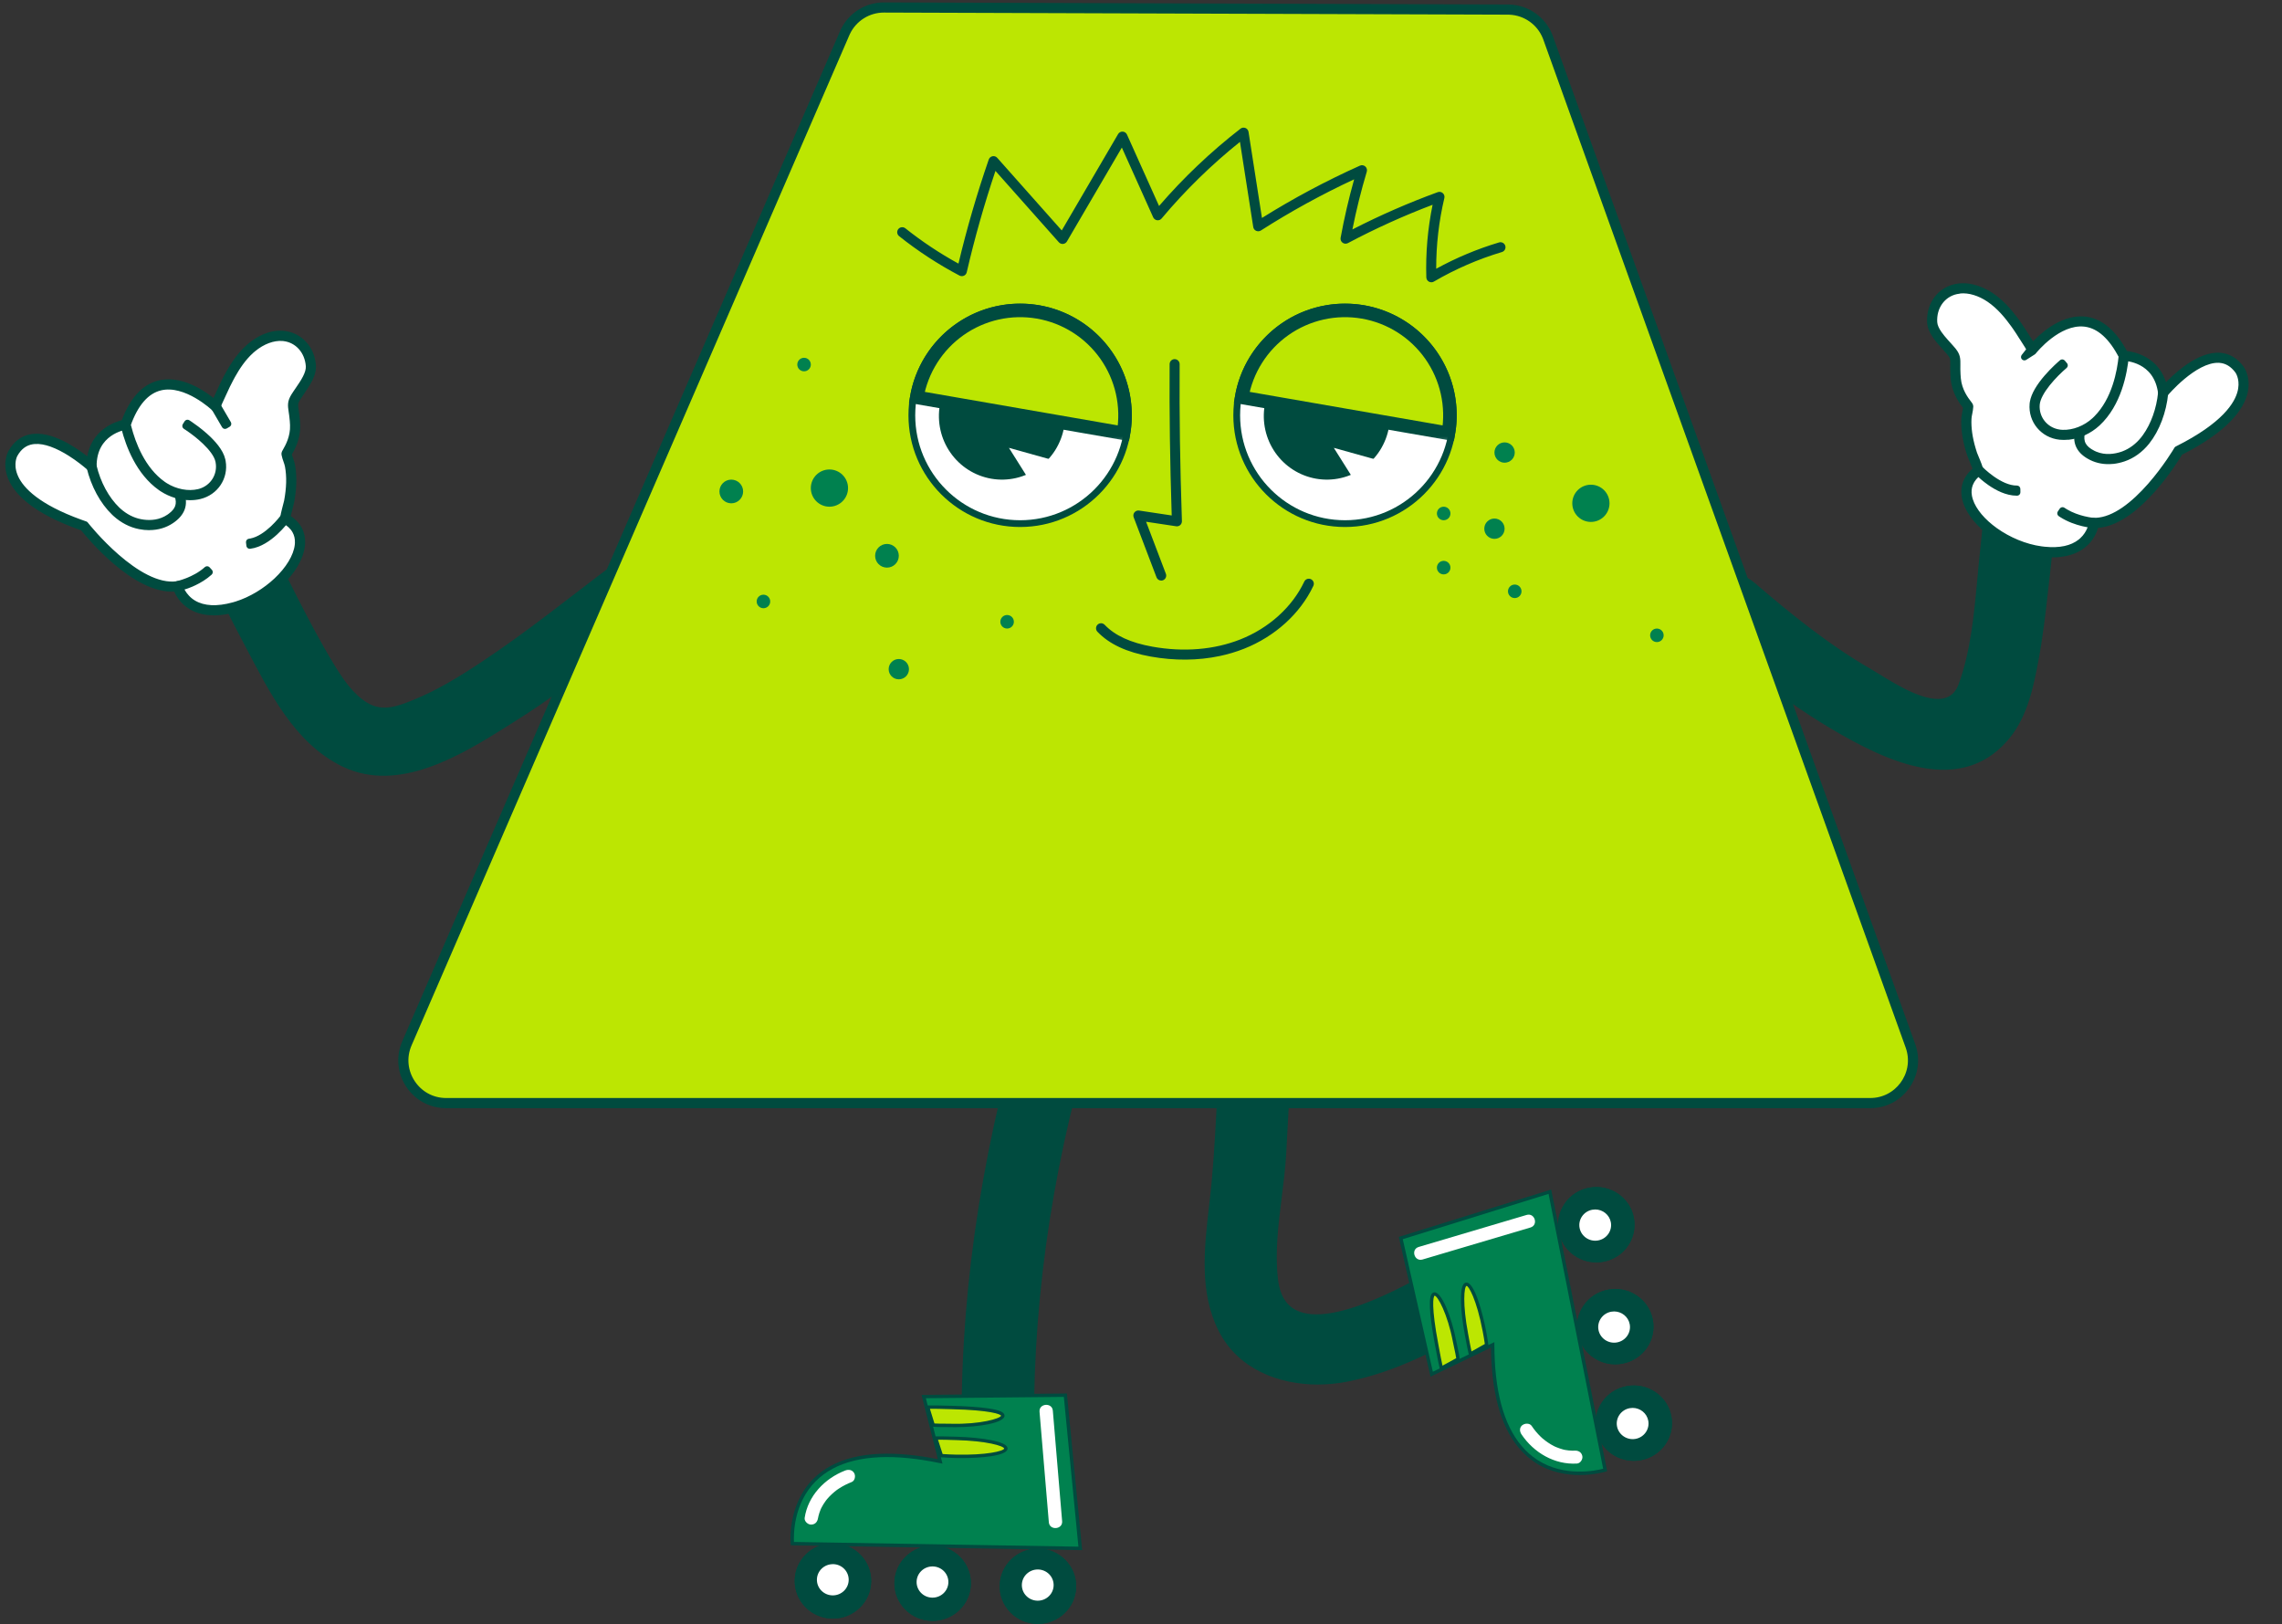<svg width="340" height="242" viewBox="0 0 340 242" fill="none" xmlns="http://www.w3.org/2000/svg">
<rect x="0" y="0" width="340" height="242" fill="#333333" stroke="none"/>
<path d="M150.267 159.488C151.876 153.17 161.713 156.15 160.105 162.468C155.042 182.33 152.834 203.104 154.205 223.576C154.387 226.309 151.502 228.563 148.911 228.487C145.91 228.401 144.105 226.016 143.919 223.278C142.482 201.914 144.988 180.207 150.267 159.488Z" fill="#004B3F"/>
<path d="M149.037 228.739C148.992 228.739 148.951 228.739 148.906 228.739C146.032 228.654 143.879 226.415 143.672 223.294C142.3 202.847 144.438 181.357 150.025 159.428C150.403 157.94 151.256 156.836 152.486 156.231C153.57 155.701 154.886 155.591 156.202 155.923C158.925 156.619 161.224 159.11 160.352 162.529C155.108 183.117 153.126 203.654 154.463 223.561C154.543 224.761 154.069 225.961 153.126 226.939C152.047 228.059 150.494 228.744 149.042 228.744L149.037 228.739ZM150.509 159.544C144.933 181.427 142.8 202.862 144.171 223.253C144.333 225.669 145.865 228.139 148.916 228.23C150.267 228.28 151.735 227.635 152.753 226.581C153.595 225.704 154.024 224.64 153.953 223.586C152.612 203.624 154.599 183.041 159.858 162.398C160.649 159.297 158.552 157.038 156.071 156.402C154.876 156.095 153.681 156.196 152.703 156.675C151.609 157.214 150.852 158.202 150.509 159.544Z" fill="#004B3F"/>
<path d="M124.102 241.138C124.057 241.138 124.006 241.138 123.961 241.138C122.443 241.103 121.026 240.483 119.977 239.399C118.929 238.315 118.369 236.893 118.409 235.39C118.485 232.345 121.026 229.919 124.102 229.919C124.147 229.919 124.198 229.919 124.243 229.919C125.761 229.954 127.178 230.575 128.227 231.659C129.275 232.743 129.835 234.165 129.795 235.667C129.719 238.713 127.178 241.138 124.102 241.138ZM124.102 230.423C121.299 230.423 118.984 232.632 118.913 235.405C118.878 236.767 119.387 238.063 120.34 239.051C121.299 240.039 122.584 240.604 123.971 240.634C126.815 240.705 129.215 238.471 129.286 235.657C129.321 234.296 128.812 233 127.859 232.012C126.901 231.023 125.615 230.459 124.228 230.428C124.183 230.428 124.142 230.428 124.097 230.428L124.102 230.423Z" fill="#004B3F"/>
<path d="M124.082 238.189C124.082 238.189 124.037 238.189 124.011 238.189C123.245 238.168 122.534 237.861 122.005 237.311C121.475 236.762 121.193 236.046 121.213 235.289C121.253 233.726 122.549 232.501 124.153 232.531C124.929 232.551 125.645 232.869 126.175 233.424C126.694 233.968 126.971 234.684 126.951 235.43C126.911 236.968 125.63 238.194 124.082 238.194V238.189ZM124.077 233.03C122.801 233.03 121.742 234.039 121.712 235.299C121.697 235.92 121.929 236.51 122.363 236.958C122.801 237.407 123.386 237.664 124.021 237.679C124.042 237.679 124.062 237.679 124.082 237.679C125.363 237.679 126.417 236.671 126.447 235.41C126.462 234.795 126.235 234.21 125.812 233.761C125.373 233.303 124.783 233.04 124.143 233.025C124.122 233.025 124.102 233.025 124.082 233.025L124.077 233.03Z" fill="#004B3F"/>
<path d="M144.399 236C144.323 238.96 141.827 241.295 138.827 241.224C135.822 241.153 133.447 238.693 133.522 235.738C133.598 232.778 136.094 230.444 139.094 230.514C142.099 230.585 144.474 233.045 144.399 236Z" fill="#004B3F"/>
<path d="M138.957 241.476C138.912 241.476 138.862 241.476 138.816 241.476C137.299 241.441 135.882 240.821 134.833 239.737C133.784 238.653 133.224 237.231 133.265 235.728C133.34 232.637 135.967 230.207 139.099 230.257C140.616 230.292 142.033 230.913 143.082 231.997C144.131 233.081 144.691 234.503 144.65 236.005C144.575 239.051 142.033 241.476 138.957 241.476ZM138.952 230.761C136.149 230.761 133.835 232.97 133.769 235.743C133.734 237.105 134.243 238.4 135.196 239.389C136.154 240.377 137.44 240.942 138.826 240.972C141.685 241.043 144.07 238.809 144.141 235.995C144.176 234.634 143.667 233.338 142.714 232.35C141.756 231.361 140.47 230.797 139.084 230.766C139.038 230.766 138.998 230.766 138.952 230.766V230.761Z" fill="#004B3F"/>
<path d="M138.932 238.526C138.932 238.526 138.886 238.526 138.861 238.526C138.095 238.506 137.384 238.194 136.854 237.649C136.325 237.099 136.042 236.383 136.063 235.627C136.103 234.089 137.384 232.864 138.932 232.864C138.957 232.864 138.977 232.864 139.002 232.864C139.769 232.884 140.48 233.197 141.009 233.741C141.538 234.291 141.821 235.007 141.801 235.763C141.76 237.301 140.48 238.526 138.932 238.526ZM138.932 233.368C137.651 233.368 136.597 234.377 136.567 235.637C136.552 236.257 136.784 236.847 137.217 237.296C137.656 237.745 138.241 238.002 138.876 238.017C138.896 238.017 138.916 238.017 138.937 238.017C140.217 238.017 141.271 237.009 141.301 235.748C141.317 235.128 141.085 234.538 140.651 234.089C140.212 233.64 139.627 233.383 138.992 233.368C138.972 233.368 138.952 233.368 138.932 233.368Z" fill="#004B3F"/>
<path d="M129.543 235.662C129.467 238.622 126.971 240.957 123.971 240.886C120.966 240.816 118.591 238.355 118.667 235.4C118.742 232.44 121.238 230.106 124.239 230.176C127.244 230.247 129.619 232.708 129.543 235.662Z" fill="#004B3F"/>
<path d="M124.102 241.138C124.057 241.138 124.006 241.138 123.961 241.138C122.443 241.103 121.026 240.483 119.977 239.399C118.929 238.315 118.369 236.893 118.409 235.39C118.485 232.345 121.026 229.919 124.102 229.919C124.147 229.919 124.198 229.919 124.243 229.919C125.761 229.954 127.178 230.575 128.227 231.659C129.275 232.743 129.835 234.165 129.795 235.667C129.719 238.713 127.178 241.138 124.102 241.138ZM124.102 230.423C121.299 230.423 118.984 232.632 118.913 235.405C118.878 236.767 119.387 238.063 120.34 239.051C121.299 240.039 122.584 240.604 123.971 240.634C126.815 240.705 129.215 238.471 129.286 235.657C129.321 234.296 128.812 233 127.859 232.012C126.901 231.023 125.615 230.459 124.228 230.428C124.183 230.428 124.142 230.428 124.097 230.428L124.102 230.423Z" fill="#004B3F"/>
<path d="M126.7 235.42C126.664 236.842 125.464 237.972 124.017 237.936C122.57 237.901 121.425 236.721 121.461 235.294C121.496 233.872 122.696 232.743 124.143 232.778C125.59 232.813 126.735 233.993 126.7 235.42Z" fill="white"/>
<path d="M124.083 238.189C124.083 238.189 124.038 238.189 124.012 238.189C123.246 238.168 122.535 237.861 122.006 237.311C121.476 236.762 121.194 236.046 121.214 235.289C121.254 233.726 122.55 232.501 124.154 232.531C124.93 232.551 125.646 232.869 126.176 233.424C126.695 233.968 126.972 234.684 126.952 235.43C126.912 236.968 125.631 238.194 124.083 238.194V238.189ZM124.078 233.03C122.802 233.03 121.743 234.039 121.713 235.299C121.698 235.919 121.93 236.509 122.364 236.958C122.802 237.407 123.387 237.664 124.022 237.679C124.043 237.679 124.063 237.679 124.083 237.679C125.364 237.679 126.418 236.671 126.448 235.41C126.463 234.795 126.236 234.21 125.812 233.761C125.374 233.303 124.784 233.04 124.143 233.025C124.123 233.025 124.103 233.025 124.083 233.025L124.078 233.03Z" fill="#004B3F"/>
<path d="M144.399 236C144.323 238.96 141.827 241.295 138.827 241.224C135.822 241.153 133.447 238.693 133.522 235.738C133.598 232.778 136.094 230.444 139.094 230.514C142.099 230.585 144.474 233.045 144.399 236Z" fill="#004B3F"/>
<path d="M138.957 241.476C138.912 241.476 138.862 241.476 138.816 241.476C137.299 241.441 135.882 240.821 134.833 239.737C133.784 238.653 133.224 237.231 133.265 235.728C133.34 232.637 135.967 230.207 139.099 230.257C140.616 230.292 142.033 230.913 143.082 231.997C144.131 233.081 144.691 234.503 144.65 236.005C144.575 239.051 142.033 241.476 138.957 241.476ZM138.952 230.761C136.149 230.761 133.835 232.97 133.769 235.743C133.734 237.105 134.243 238.4 135.196 239.389C136.154 240.377 137.44 240.942 138.826 240.972C141.685 241.043 144.07 238.809 144.141 235.995C144.176 234.634 143.667 233.338 142.714 232.35C141.756 231.361 140.47 230.797 139.084 230.766C139.038 230.766 138.998 230.766 138.952 230.766V230.761Z" fill="#004B3F"/>
<path d="M141.548 235.758C141.513 237.18 140.313 238.31 138.866 238.274C137.419 238.239 136.274 237.054 136.309 235.632C136.345 234.21 137.545 233.081 138.992 233.116C140.439 233.151 141.584 234.336 141.548 235.758Z" fill="white"/>
<path d="M138.932 238.526C138.932 238.526 138.886 238.526 138.861 238.526C138.095 238.506 137.384 238.194 136.854 237.649C136.325 237.099 136.042 236.383 136.063 235.627C136.103 234.089 137.384 232.864 138.932 232.864C138.957 232.864 138.977 232.864 139.002 232.864C139.769 232.884 140.48 233.197 141.009 233.741C141.538 234.291 141.821 235.007 141.801 235.763C141.76 237.301 140.48 238.526 138.932 238.526ZM138.932 233.368C137.651 233.368 136.597 234.377 136.567 235.637C136.552 236.257 136.784 236.847 137.217 237.296C137.656 237.745 138.241 238.002 138.876 238.017C138.896 238.017 138.916 238.017 138.937 238.017C140.217 238.017 141.271 237.009 141.301 235.748C141.317 235.128 141.085 234.538 140.651 234.089C140.212 233.64 139.627 233.383 138.992 233.368C138.972 233.368 138.952 233.368 138.932 233.368Z" fill="#004B3F"/>
<path d="M160.079 236.454C160.004 239.414 157.508 241.748 154.507 241.678C151.502 241.607 149.127 239.147 149.203 236.192C149.279 233.232 151.774 230.897 154.775 230.968C157.78 231.039 160.155 233.499 160.079 236.454Z" fill="#004B3F"/>
<path d="M154.643 241.93C154.598 241.93 154.547 241.93 154.502 241.93C152.984 241.895 151.567 241.274 150.518 240.19C149.47 239.106 148.91 237.684 148.95 236.182C149.026 233.136 151.567 230.711 154.643 230.711C154.688 230.711 154.739 230.711 154.784 230.711C156.302 230.746 157.719 231.366 158.768 232.45C159.816 233.535 160.376 234.956 160.336 236.459C160.26 239.505 157.719 241.93 154.643 241.93ZM154.638 231.215C151.834 231.215 149.52 233.424 149.449 236.197C149.414 237.558 149.923 238.854 150.876 239.842C151.834 240.831 153.12 241.395 154.507 241.426C157.366 241.496 159.751 239.263 159.821 236.449C159.857 235.088 159.348 233.792 158.395 232.803C157.436 231.815 156.151 231.25 154.764 231.22C154.719 231.22 154.678 231.22 154.633 231.22L154.638 231.215Z" fill="#004B3F"/>
<path d="M154.618 238.98C154.618 238.98 154.573 238.98 154.548 238.98C153.781 238.96 153.07 238.647 152.541 238.103C152.011 237.553 151.729 236.837 151.749 236.081C151.789 234.543 153.07 233.318 154.618 233.318C154.643 233.318 154.664 233.318 154.689 233.318C155.455 233.338 156.166 233.65 156.696 234.195C157.225 234.745 157.507 235.461 157.487 236.217C157.447 237.755 156.166 238.98 154.618 238.98ZM154.613 233.822C153.332 233.822 152.279 234.83 152.248 236.091C152.233 236.711 152.465 237.301 152.899 237.75C153.337 238.199 153.922 238.456 154.558 238.471C154.578 238.471 154.598 238.471 154.618 238.471C155.899 238.471 156.953 237.462 156.983 236.202C156.998 235.582 156.766 234.992 156.333 234.543C155.894 234.094 155.309 233.837 154.674 233.822C154.653 233.822 154.633 233.822 154.613 233.822Z" fill="#004B3F"/>
<path d="M160.079 236.454C160.004 239.414 157.508 241.748 154.507 241.678C151.502 241.607 149.127 239.147 149.203 236.192C149.279 233.232 151.774 230.897 154.775 230.968C157.78 231.039 160.155 233.499 160.079 236.454Z" fill="#004B3F"/>
<path d="M154.643 241.93C154.598 241.93 154.547 241.93 154.502 241.93C152.984 241.895 151.567 241.274 150.518 240.19C149.47 239.106 148.91 237.684 148.95 236.182C149.026 233.136 151.567 230.711 154.643 230.711C154.688 230.711 154.739 230.711 154.784 230.711C156.302 230.746 157.719 231.366 158.768 232.45C159.816 233.535 160.376 234.956 160.336 236.459C160.26 239.505 157.719 241.93 154.643 241.93ZM154.638 231.215C151.834 231.215 149.52 233.424 149.449 236.197C149.414 237.558 149.923 238.854 150.876 239.842C151.834 240.831 153.12 241.395 154.507 241.426C157.366 241.496 159.751 239.263 159.821 236.449C159.857 235.088 159.348 233.792 158.395 232.803C157.436 231.815 156.151 231.25 154.764 231.22C154.719 231.22 154.678 231.22 154.633 231.22L154.638 231.215Z" fill="#004B3F"/>
<path d="M157.235 236.212C157.2 237.634 156 238.763 154.552 238.728C153.105 238.693 151.961 237.508 151.996 236.086C152.031 234.664 153.231 233.535 154.678 233.57C156.126 233.605 157.27 234.79 157.235 236.212Z" fill="white"/>
<path d="M154.618 238.98C154.618 238.98 154.573 238.98 154.548 238.98C153.781 238.96 153.07 238.647 152.541 238.103C152.011 237.553 151.729 236.837 151.749 236.081C151.789 234.543 153.07 233.318 154.618 233.318C154.643 233.318 154.664 233.318 154.689 233.318C155.455 233.338 156.166 233.65 156.696 234.195C157.225 234.745 157.507 235.461 157.487 236.217C157.447 237.755 156.166 238.98 154.618 238.98ZM154.613 233.822C153.332 233.822 152.279 234.83 152.248 236.091C152.233 236.711 152.465 237.301 152.899 237.75C153.337 238.199 153.922 238.456 154.558 238.471C154.578 238.471 154.598 238.471 154.618 238.471C155.899 238.471 156.953 237.462 156.983 236.202C156.998 235.582 156.766 234.992 156.333 234.543C155.894 234.094 155.309 233.837 154.674 233.822C154.653 233.822 154.633 233.822 154.613 233.822Z" fill="#004B3F"/>
<path d="M160.957 230.681L118.062 229.97C118.062 229.97 116.489 215.049 135.458 217.001C136.875 217.142 138.418 217.384 140.082 217.727L137.626 208.061L158.733 207.859L160.957 230.681Z" fill="#00814F"/>
<path d="M161.235 230.938H160.952L117.835 230.217L117.81 229.995C117.805 229.939 117.256 224.252 121.174 220.324C124.204 217.283 129.019 216.083 135.484 216.744C136.795 216.875 138.222 217.092 139.739 217.394L137.304 207.809L158.961 207.602L158.981 207.834L161.23 230.938H161.235ZM118.294 229.718L160.675 230.423L158.502 208.111L137.949 208.308L140.425 218.055L140.032 217.974C138.388 217.636 136.84 217.389 135.433 217.248C129.125 216.603 124.451 217.752 121.532 220.677C118.214 224 118.239 228.654 118.294 229.718Z" fill="#004B3F"/>
<path d="M149.864 215.816C149.844 216.547 146.485 217.066 142.351 216.965C141.625 216.95 140.919 216.91 140.258 216.865L139.825 215.549L139.411 214.243C140.117 214.222 141.645 214.273 142.421 214.293C146.551 214.394 149.884 215.08 149.869 215.816H149.864Z" fill="#BCE602"/>
<path d="M143.248 217.223C142.926 217.223 142.623 217.223 142.346 217.213C141.685 217.197 141 217.162 140.238 217.112L140.072 217.102L139.068 214.001L139.401 213.991C139.966 213.975 141.06 214.006 141.857 214.026L142.421 214.041C144.428 214.091 146.319 214.278 147.746 214.57C149.884 215.009 150.121 215.493 150.116 215.821C150.086 216.94 146.017 217.223 143.248 217.223ZM140.445 216.623C141.131 216.668 141.756 216.698 142.361 216.708C146.965 216.819 149.526 216.184 149.617 215.806C149.546 215.423 147.02 214.656 142.416 214.545L141.847 214.53C141.196 214.51 140.364 214.475 139.754 214.49L140.445 216.623Z" fill="#004B3F"/>
<path d="M149.411 210.925C149.391 211.656 145.861 212.468 141.726 212.367C140.894 212.347 139.79 212.382 139.044 212.311L138.217 209.639C139.003 209.609 140.909 209.674 141.792 209.694C145.921 209.795 149.426 210.179 149.411 210.925Z" fill="#BCE602"/>
<path d="M142.402 212.624C142.175 212.624 141.948 212.624 141.726 212.614C141.433 212.609 141.111 212.604 140.778 212.604C140.158 212.604 139.517 212.604 139.028 212.559L138.862 212.543L137.889 209.392L138.216 209.382C138.857 209.357 140.208 209.397 141.196 209.422L141.807 209.437C144.01 209.493 145.876 209.619 147.202 209.816C148.946 210.068 149.683 210.4 149.668 210.925C149.642 211.964 145.946 212.619 142.402 212.619V212.624ZM139.235 212.069C139.684 212.1 140.238 212.1 140.773 212.1C141.111 212.1 141.438 212.1 141.731 212.11C146.077 212.221 149.047 211.323 149.153 210.915C149.067 210.688 147.595 210.083 141.781 209.942L141.166 209.926C140.334 209.901 139.245 209.871 138.549 209.881L139.225 212.069H139.235Z" fill="#004B3F"/>
<path d="M127.265 219.466C126.977 218.957 126.418 218.887 125.913 219.083C122.848 220.273 120.377 222.875 119.888 226.132C119.812 226.642 120.367 227.146 120.856 227.136C121.451 227.126 121.789 226.727 121.874 226.183C121.844 226.38 121.895 226.082 121.9 226.072C121.92 225.981 121.94 225.89 121.96 225.8C122.001 225.648 122.041 225.502 122.091 225.351C122.152 225.174 122.217 225.003 122.288 224.832C122.298 224.806 122.303 224.796 122.308 224.786C122.308 224.786 122.308 224.786 122.318 224.766C122.354 224.695 122.389 224.63 122.424 224.559C122.58 224.257 122.762 223.969 122.959 223.692C123.014 223.616 123.07 223.541 123.125 223.465C123.125 223.465 123.206 223.369 123.226 223.339C123.327 223.218 123.433 223.102 123.543 222.986C123.78 222.739 124.033 222.502 124.3 222.28C124.421 222.179 124.547 222.078 124.673 221.983C124.698 221.967 124.789 221.897 124.809 221.887C124.875 221.841 124.94 221.801 125.006 221.756C125.596 221.372 126.226 221.055 126.882 220.798C127.381 220.606 127.507 219.89 127.27 219.466H127.265Z" fill="white"/>
<path d="M154.881 210.32L156.268 226.788C156.374 228.043 158.355 227.882 158.249 226.627L156.863 210.158C156.757 208.903 154.775 209.064 154.881 210.32Z" fill="white"/>
<path d="M180.784 176.047C181.505 168.191 181.641 160.28 182.221 152.409C182.423 149.681 184.44 147.346 187.364 147.346C189.991 147.346 192.709 149.666 192.507 152.409C192.033 158.893 191.751 165.383 191.383 171.872C191.035 178.054 189.421 184.569 190.178 190.751C191.655 202.812 210.826 191.043 215.969 188.068C221.687 184.76 226.871 193.509 221.163 196.811C214.704 200.548 208.088 204.148 200.651 205.61C193.596 206.997 185.262 205.02 181.797 198.178C178.354 191.371 180.118 183.268 180.784 176.052V176.047Z" fill="#004B3F"/>
<path d="M196.374 206.271C190.52 206.271 184.454 203.972 181.575 198.284C178.666 192.536 179.417 185.991 180.143 179.657C180.289 178.397 180.425 177.212 180.531 176.022C180.94 171.549 181.167 166.986 181.383 162.574C181.55 159.236 181.716 155.782 181.968 152.389C182.195 149.318 184.464 147.089 187.364 147.089C188.841 147.089 190.369 147.78 191.443 148.935C192.381 149.948 192.85 151.184 192.759 152.424C192.431 156.912 192.189 161.48 191.957 165.897C191.851 167.894 191.745 169.891 191.634 171.882C191.513 174.015 191.236 176.229 190.969 178.367C190.46 182.456 189.93 186.686 190.424 190.71C190.697 192.934 191.614 194.447 193.147 195.208C198.588 197.906 210.583 190.907 215.101 188.27L215.838 187.841C217.547 186.853 219.377 186.813 220.981 187.735C222.72 188.739 223.885 190.74 223.89 192.722C223.89 194.522 222.967 196.045 221.283 197.018C214.688 200.835 208.153 204.38 200.695 205.847C199.304 206.12 197.842 206.266 196.369 206.266L196.374 206.271ZM187.364 147.593C184.384 147.593 182.649 150.024 182.473 152.424C182.226 155.807 182.054 159.256 181.888 162.594C181.671 167.016 181.444 171.585 181.036 176.067C180.925 177.262 180.783 178.508 180.642 179.718C179.926 185.976 179.185 192.45 182.024 198.062C185.503 204.945 193.863 206.684 200.6 205.363C207.987 203.911 214.481 200.386 221.036 196.59C222.554 195.712 223.391 194.341 223.391 192.727C223.391 190.917 222.322 189.092 220.734 188.174C219.292 187.342 217.648 187.382 216.095 188.275L215.359 188.703C210.346 191.628 198.608 198.475 192.925 195.657C191.226 194.815 190.218 193.171 189.925 190.771C189.426 186.686 189.955 182.426 190.47 178.301C190.737 176.168 191.009 173.965 191.13 171.847C191.241 169.85 191.347 167.858 191.453 165.862C191.685 161.445 191.927 156.871 192.255 152.379C192.335 151.284 191.917 150.18 191.07 149.273C190.092 148.219 188.7 147.588 187.359 147.588L187.364 147.593Z" fill="#004B3F"/>
<path d="M243.415 217.631C240.732 217.631 238.332 215.745 237.823 213.058C237.546 211.601 237.853 210.118 238.695 208.888C239.552 207.632 240.858 206.79 242.371 206.508C245.457 205.938 248.437 207.945 249.017 210.985C249.294 212.443 248.987 213.925 248.145 215.155C247.287 216.411 245.981 217.253 244.474 217.535C244.121 217.601 243.768 217.631 243.42 217.631H243.415ZM242.462 207.002C241.085 207.254 239.895 208.026 239.114 209.17C238.347 210.29 238.065 211.636 238.317 212.962C238.847 215.73 241.564 217.556 244.373 217.041C245.749 216.789 246.939 216.018 247.721 214.873C248.487 213.754 248.77 212.407 248.518 211.081C247.988 208.313 245.27 206.488 242.462 207.002Z" fill="#004B3F"/>
<path d="M243.248 214.908C241.897 214.908 240.687 213.96 240.425 212.599C240.283 211.863 240.44 211.116 240.868 210.491C241.302 209.861 241.957 209.432 242.719 209.291C244.272 209.004 245.78 210.017 246.072 211.55C246.213 212.286 246.057 213.033 245.633 213.653C245.2 214.288 244.544 214.712 243.783 214.853C243.606 214.888 243.43 214.903 243.253 214.903L243.248 214.908ZM243.253 209.75C243.107 209.75 242.961 209.765 242.815 209.79C242.184 209.906 241.645 210.259 241.287 210.779C240.939 211.288 240.808 211.903 240.924 212.503C241.166 213.764 242.406 214.596 243.687 214.364C244.317 214.248 244.857 213.895 245.215 213.375C245.563 212.866 245.694 212.251 245.578 211.651C245.366 210.532 244.368 209.75 243.253 209.75Z" fill="#004B3F"/>
<path d="M239.653 192.384C242.608 191.84 245.451 193.756 246.006 196.66C246.561 199.57 244.614 202.368 241.66 202.913C238.705 203.457 235.861 201.541 235.306 198.637C234.752 195.727 236.698 192.929 239.653 192.384Z" fill="#004B3F"/>
<path d="M240.656 203.256C237.974 203.256 235.573 201.37 235.064 198.682C234.787 197.225 235.094 195.742 235.936 194.512C236.794 193.257 238.1 192.41 239.612 192.132C242.693 191.557 245.678 193.569 246.258 196.61C246.535 198.067 246.228 199.549 245.386 200.78C244.529 202.035 243.223 202.882 241.71 203.16C241.357 203.225 241.004 203.256 240.661 203.256H240.656ZM239.698 192.631C238.321 192.883 237.131 193.655 236.35 194.8C235.584 195.919 235.301 197.265 235.553 198.591C236.083 201.36 238.8 203.185 241.609 202.671C242.986 202.418 244.176 201.647 244.957 200.502C245.724 199.383 246.006 198.037 245.754 196.711C245.224 193.942 242.507 192.112 239.698 192.631Z" fill="#004B3F"/>
<path d="M240.49 200.538C239.139 200.538 237.929 199.59 237.667 198.228C237.526 197.492 237.682 196.746 238.111 196.121C238.544 195.485 239.2 195.062 239.961 194.921C241.514 194.633 243.022 195.647 243.314 197.18C243.455 197.916 243.299 198.662 242.87 199.287C242.437 199.923 241.781 200.346 241.02 200.487C240.843 200.523 240.667 200.538 240.49 200.538ZM240.49 195.379C240.344 195.379 240.198 195.395 240.052 195.42C239.422 195.536 238.882 195.889 238.524 196.408C238.176 196.917 238.045 197.532 238.161 198.133C238.403 199.393 239.638 200.23 240.924 199.993C241.554 199.877 242.094 199.524 242.452 199.005C242.8 198.496 242.931 197.88 242.815 197.28C242.603 196.161 241.605 195.379 240.49 195.379Z" fill="#004B3F"/>
<path d="M242.416 206.755C245.371 206.21 248.215 208.126 248.77 211.031C249.324 213.94 247.378 216.739 244.423 217.283C241.468 217.828 238.625 215.912 238.07 213.007C237.515 210.098 239.462 207.299 242.416 206.755Z" fill="#004B3F"/>
<path d="M243.415 217.631C240.732 217.631 238.332 215.745 237.823 213.058C237.546 211.6 237.853 210.118 238.695 208.888C239.552 207.632 240.858 206.79 242.371 206.508C245.457 205.938 248.437 207.945 249.017 210.985C249.294 212.443 248.987 213.925 248.145 215.155C247.287 216.411 245.981 217.253 244.474 217.535C244.121 217.601 243.768 217.631 243.42 217.631H243.415ZM242.462 207.002C241.085 207.254 239.895 208.026 239.114 209.17C238.347 210.289 238.065 211.636 238.317 212.962C238.847 215.73 241.564 217.555 244.373 217.041C245.749 216.789 246.939 216.018 247.721 214.873C248.487 213.754 248.77 212.407 248.518 211.081C247.988 208.313 245.27 206.488 242.462 207.002Z" fill="#004B3F"/>
<path d="M242.768 209.543C244.19 209.281 245.556 210.204 245.824 211.601C246.091 213.002 245.153 214.349 243.731 214.611C242.309 214.873 240.943 213.95 240.675 212.554C240.408 211.152 241.346 209.806 242.768 209.543Z" fill="white"/>
<path d="M243.247 214.908C241.896 214.908 240.686 213.96 240.424 212.599C240.282 211.863 240.439 211.116 240.867 210.491C241.301 209.861 241.957 209.432 242.718 209.291C244.271 209.004 245.779 210.017 246.071 211.55C246.212 212.286 246.056 213.033 245.632 213.653C245.199 214.288 244.543 214.712 243.782 214.853C243.605 214.888 243.429 214.903 243.252 214.903L243.247 214.908ZM243.252 209.75C243.106 209.75 242.96 209.765 242.814 209.79C242.183 209.906 241.644 210.259 241.286 210.779C240.938 211.288 240.807 211.903 240.923 212.503C241.165 213.764 242.405 214.596 243.686 214.364C244.316 214.248 244.856 213.895 245.214 213.375C245.562 212.866 245.693 212.251 245.577 211.651C245.365 210.532 244.367 209.75 243.252 209.75Z" fill="#004B3F"/>
<path d="M239.653 192.384C242.608 191.84 245.451 193.756 246.006 196.66C246.561 199.57 244.614 202.368 241.66 202.913C238.705 203.457 235.861 201.541 235.306 198.637C234.752 195.727 236.698 192.929 239.653 192.384Z" fill="#004B3F"/>
<path d="M240.656 203.256C237.974 203.256 235.573 201.37 235.064 198.682C234.787 197.225 235.094 195.742 235.936 194.512C236.794 193.257 238.1 192.41 239.612 192.132C242.693 191.557 245.678 193.569 246.258 196.61C246.535 198.067 246.228 199.549 245.386 200.78C244.529 202.035 243.223 202.882 241.71 203.16C241.357 203.225 241.004 203.256 240.661 203.256H240.656ZM239.698 192.631C238.321 192.883 237.131 193.655 236.35 194.8C235.584 195.919 235.301 197.265 235.553 198.591C236.083 201.36 238.8 203.185 241.609 202.671C242.986 202.418 244.176 201.647 244.957 200.502C245.724 199.383 246.006 198.037 245.754 196.711C245.224 193.942 242.507 192.112 239.698 192.631Z" fill="#004B3F"/>
<path d="M240.011 195.173C241.433 194.911 242.799 195.833 243.067 197.23C243.334 198.632 242.396 199.978 240.974 200.24C239.552 200.502 238.186 199.58 237.919 198.183C237.651 196.781 238.589 195.435 240.011 195.173Z" fill="white"/>
<path d="M240.49 200.538C239.139 200.538 237.929 199.59 237.667 198.228C237.526 197.492 237.682 196.746 238.111 196.121C238.544 195.485 239.2 195.062 239.961 194.921C241.514 194.633 243.022 195.647 243.314 197.18C243.455 197.916 243.299 198.662 242.87 199.287C242.437 199.923 241.781 200.346 241.02 200.487C240.843 200.523 240.667 200.538 240.49 200.538ZM240.49 195.379C240.344 195.379 240.198 195.395 240.052 195.42C239.422 195.536 238.882 195.889 238.524 196.408C238.176 196.917 238.045 197.533 238.161 198.133C238.403 199.393 239.638 200.23 240.924 199.993C241.554 199.877 242.094 199.524 242.452 199.005C242.8 198.496 242.931 197.88 242.815 197.28C242.603 196.161 241.605 195.379 240.49 195.379Z" fill="#004B3F"/>
<path d="M236.834 177.187C239.789 176.642 242.633 178.558 243.188 181.463C243.742 184.372 241.796 187.171 238.841 187.715C235.886 188.26 233.043 186.344 232.488 183.439C231.933 180.53 233.88 177.731 236.834 177.187Z" fill="#004B3F"/>
<path d="M237.833 188.063C235.151 188.063 232.75 186.177 232.241 183.49C231.964 182.032 232.276 180.55 233.119 179.32C233.976 178.064 235.282 177.222 236.789 176.945C239.875 176.37 242.855 178.382 243.435 181.422C243.712 182.88 243.4 184.362 242.563 185.592C241.706 186.848 240.4 187.69 238.892 187.972C238.539 188.038 238.186 188.068 237.843 188.068L237.833 188.063ZM237.843 177.348C237.525 177.348 237.208 177.378 236.885 177.434C235.509 177.686 234.319 178.457 233.537 179.602C232.771 180.721 232.488 182.068 232.74 183.394C233.27 186.162 235.988 187.987 238.796 187.473C240.173 187.221 241.363 186.45 242.144 185.305C242.911 184.186 243.193 182.839 242.941 181.513C242.472 179.063 240.289 177.348 237.843 177.348Z" fill="#004B3F"/>
<path d="M237.671 185.345C236.32 185.345 235.11 184.397 234.847 183.036C234.706 182.3 234.863 181.553 235.291 180.933C235.725 180.298 236.38 179.874 237.142 179.733C238.695 179.451 240.202 180.459 240.495 181.992C240.636 182.728 240.48 183.475 240.051 184.095C239.617 184.73 238.962 185.154 238.201 185.295C238.024 185.33 237.848 185.345 237.671 185.345ZM237.676 180.187C237.53 180.187 237.384 180.202 237.238 180.227C236.607 180.343 236.068 180.696 235.71 181.216C235.362 181.725 235.231 182.34 235.347 182.94C235.589 184.201 236.824 185.038 238.11 184.801C238.74 184.685 239.28 184.332 239.638 183.812C239.986 183.303 240.117 182.688 240.001 182.088C239.789 180.969 238.791 180.187 237.676 180.187Z" fill="#004B3F"/>
<path d="M236.834 177.187C239.789 176.642 242.633 178.558 243.188 181.463C243.742 184.372 241.796 187.171 238.841 187.715C235.886 188.26 233.043 186.344 232.488 183.439C231.933 180.53 233.88 177.731 236.834 177.187Z" fill="#004B3F"/>
<path d="M237.833 188.063C235.151 188.063 232.75 186.177 232.241 183.49C231.964 182.032 232.276 180.55 233.119 179.32C233.976 178.064 235.282 177.222 236.789 176.945C239.875 176.37 242.855 178.382 243.435 181.422C243.712 182.88 243.4 184.362 242.563 185.592C241.706 186.848 240.4 187.69 238.892 187.972C238.539 188.038 238.186 188.068 237.843 188.068L237.833 188.063ZM237.843 177.348C237.525 177.348 237.208 177.378 236.885 177.434C235.509 177.686 234.319 178.457 233.537 179.602C232.771 180.721 232.488 182.068 232.74 183.394C233.27 186.162 235.988 187.987 238.796 187.473C240.173 187.221 241.363 186.45 242.144 185.305C242.911 184.186 243.193 182.839 242.941 181.513C242.472 179.063 240.289 177.348 237.843 177.348Z" fill="#004B3F"/>
<path d="M237.187 179.975C238.609 179.713 239.975 180.636 240.243 182.032C240.51 183.434 239.572 184.781 238.15 185.043C236.728 185.305 235.362 184.382 235.094 182.985C234.827 181.584 235.765 180.237 237.187 179.975Z" fill="white"/>
<path d="M237.671 185.345C236.32 185.345 235.11 184.397 234.847 183.036C234.706 182.3 234.863 181.553 235.291 180.933C235.725 180.298 236.38 179.874 237.142 179.733C238.695 179.451 240.202 180.459 240.495 181.992C240.636 182.728 240.48 183.475 240.051 184.095C239.617 184.73 238.962 185.154 238.201 185.295C238.024 185.33 237.848 185.345 237.671 185.345ZM237.676 180.187C237.53 180.187 237.384 180.202 237.238 180.227C236.607 180.343 236.068 180.696 235.71 181.216C235.362 181.725 235.231 182.34 235.347 182.94C235.589 184.201 236.824 185.038 238.11 184.801C238.74 184.685 239.28 184.332 239.638 183.812C239.986 183.303 240.117 182.688 240.001 182.088C239.789 180.969 238.791 180.187 237.676 180.187Z" fill="#004B3F"/>
<path d="M230.915 177.55L239.149 218.998C239.149 218.998 224.657 223.621 222.635 204.95C222.479 203.553 222.398 202.02 222.393 200.346L213.302 204.723L208.698 184.443L230.91 177.545L230.915 177.55Z" fill="#00814F"/>
<path d="M235.362 219.749C233.411 219.749 230.991 219.361 228.767 217.914C225.212 215.599 223.069 211.248 222.388 204.98C222.247 203.694 222.167 202.272 222.151 200.75L213.136 205.091L208.411 184.276L208.633 184.206L231.112 177.222L239.447 219.169L239.235 219.24C239.205 219.25 237.591 219.749 235.367 219.749H235.362ZM222.651 199.948V200.346C222.656 202 222.736 203.538 222.888 204.919C223.548 211.031 225.621 215.261 229.039 217.485C233.078 220.112 237.803 219.088 238.857 218.811L230.723 177.868L209.001 184.614L213.484 204.36L222.651 199.948Z" fill="#004B3F"/>
<path d="M218.46 191.33C219.192 191.194 220.407 194.326 221.168 198.324C221.299 199.025 221.41 199.711 221.506 200.361L220.291 201.052L219.081 201.723C218.909 201.047 218.647 199.565 218.506 198.813C217.744 194.815 217.734 191.462 218.465 191.33H218.46Z" fill="#BCE602"/>
<path d="M218.914 202.101L218.833 201.783C218.697 201.239 218.5 200.18 218.354 199.408L218.253 198.864C217.568 195.253 217.477 192.168 218.032 191.351C218.137 191.199 218.263 191.109 218.415 191.083C219.66 190.877 220.921 195.687 221.415 198.279C221.536 198.919 221.647 199.59 221.753 200.326L221.778 200.497L218.914 202.106V202.101ZM218.46 191.33L218.505 191.578C218.137 191.658 217.89 194.265 218.748 198.768L218.848 199.318C218.964 199.948 219.121 200.775 219.247 201.339L221.228 200.225C221.133 199.56 221.027 198.954 220.916 198.37C219.993 193.524 218.788 191.522 218.5 191.578L218.455 191.33H218.46Z" fill="#004B3F"/>
<path d="M213.696 192.783C214.427 192.647 215.965 195.884 216.731 199.882C216.882 200.689 217.149 201.748 217.235 202.474L214.749 203.825C214.558 203.074 214.225 201.229 214.064 200.371C213.302 196.373 212.954 192.919 213.696 192.783Z" fill="#BCE602"/>
<path d="M214.587 204.203L214.507 203.891C214.351 203.281 214.108 201.985 213.932 201.037L213.816 200.422C213.246 197.427 212.692 193.665 213.297 192.783C213.413 192.611 213.554 192.556 213.65 192.541C214.759 192.329 216.287 196.222 216.978 199.837C217.033 200.119 217.099 200.432 217.169 200.749C217.295 201.344 217.431 201.965 217.487 202.449L217.507 202.62L214.587 204.209V204.203ZM213.74 193.035C213.534 193.141 213.226 194.653 214.31 200.331L214.426 200.951C214.572 201.748 214.769 202.797 214.92 203.457L216.962 202.343C216.897 201.909 216.786 201.375 216.67 200.855C216.599 200.533 216.534 200.22 216.478 199.933C215.667 195.677 214.174 193.035 213.745 193.035C213.745 193.035 213.745 193.035 213.74 193.035Z" fill="#004B3F"/>
<path d="M226.8 212.327C226.352 212.71 226.402 213.264 226.699 213.708C228.52 216.411 231.616 218.246 234.959 218.04C235.478 218.009 235.866 217.369 235.75 216.9C235.614 216.33 235.15 216.083 234.591 216.118C234.792 216.108 234.49 216.118 234.475 216.118C234.379 216.118 234.283 216.118 234.187 216.118C234.031 216.118 233.875 216.103 233.718 216.088C233.532 216.068 233.345 216.038 233.159 216.007C233.128 216.002 233.123 216.002 233.113 215.997C233.113 215.997 233.113 215.997 233.093 215.992C233.017 215.972 232.942 215.957 232.866 215.937C232.533 215.846 232.211 215.735 231.893 215.604C231.807 215.569 231.722 215.528 231.636 215.493C231.636 215.493 231.52 215.438 231.49 215.423C231.348 215.347 231.212 215.271 231.076 215.191C230.779 215.014 230.491 214.818 230.219 214.611C230.093 214.515 229.967 214.414 229.846 214.313C229.826 214.293 229.735 214.217 229.72 214.202C229.664 214.147 229.604 214.096 229.548 214.041C229.044 213.552 228.595 213.012 228.207 212.432C227.91 211.994 227.173 212.019 226.805 212.337L226.8 212.327Z" fill="white"/>
<path d="M211.955 187.639L228.025 182.874C229.251 182.511 228.676 180.636 227.45 181.004L211.381 185.769C210.155 186.132 210.73 188.008 211.955 187.639Z" fill="white"/>
<path d="M261.252 87.02C266.715 91.712 272.369 96.294 278.637 99.913C281.712 101.687 289.993 107.687 292.07 101.985C294.356 95.709 294.556 88.398 295.295 81.826C296.124 74.465 296.268 67.089 296.673 59.7C296.82 56.973 298.489 54.512 301.49 54.316C304.018 54.154 307.091 56.297 306.942 59.045C306.46 67.937 306.197 76.791 305.169 85.648C304.672 89.923 304.263 94.219 303.458 98.45C302.704 102.402 301.857 106.581 299.237 109.795C292.885 117.58 283.478 114.1 276.13 110.147C268.3 105.94 261.247 100.48 254.542 94.721C249.552 90.435 256.274 82.743 261.257 87.024L261.252 87.02Z" fill="#004B3F"/>
<path d="M291.06 114.607C285.894 115.146 280.352 112.703 276.007 110.368C267.387 105.736 259.916 99.676 254.374 94.911C251.696 92.61 252.265 89.468 253.934 87.53C255.683 85.492 258.814 84.597 261.42 86.83C266.677 91.346 272.412 96.031 278.766 99.692C279.122 99.898 279.545 100.158 280.016 100.449C282.714 102.109 287.227 104.888 289.942 103.941C290.828 103.636 291.447 102.963 291.837 101.893C293.615 97.013 294.125 91.505 294.614 86.176C294.746 84.723 294.883 83.223 295.048 81.791C295.651 76.441 295.894 70.986 296.134 65.709C296.224 63.702 296.313 61.69 296.423 59.681C296.564 57.101 298.108 54.405 301.238 54.079C301.318 54.07 301.393 54.062 301.473 54.054C302.959 53.96 304.667 54.633 305.815 55.771C306.764 56.711 307.256 57.877 307.19 59.045C307.083 61.028 306.986 63.015 306.889 64.997C306.556 71.775 306.212 78.781 305.415 85.668C305.326 86.422 305.243 87.181 305.155 87.941C304.767 91.414 304.36 95 303.695 98.491C303.008 102.107 302.148 106.602 299.42 109.948C296.975 112.946 294.078 114.288 291.049 114.603L291.06 114.607ZM257.626 86.034C256.327 86.17 255.14 86.892 254.313 87.855C252.802 89.61 252.282 92.447 254.699 94.527C260.223 99.274 267.667 105.311 276.244 109.922C290.299 117.475 295.985 113.374 299.038 109.633C301.685 106.386 302.531 101.959 303.209 98.4C303.871 94.929 304.273 91.349 304.663 87.886C304.746 87.127 304.834 86.372 304.922 85.613C305.721 78.741 306.061 71.745 306.395 64.978C306.492 62.996 306.589 61.008 306.697 59.025C306.752 58 306.316 56.976 305.468 56.137C304.411 55.096 302.861 54.477 301.511 54.562C298.524 54.747 297.06 57.282 296.928 59.709C296.818 61.718 296.728 63.725 296.638 65.732C296.399 71.019 296.152 76.48 295.551 81.845C295.391 83.276 295.256 84.705 295.12 86.22C294.625 91.579 294.113 97.123 292.316 102.061C291.879 103.267 291.136 104.06 290.113 104.415C287.178 105.441 282.53 102.58 279.756 100.872C279.285 100.581 278.868 100.325 278.517 100.124C272.13 96.435 266.368 91.738 261.094 87.204C259.958 86.227 258.753 85.906 257.635 86.023L257.626 86.034Z" fill="#004B3F"/>
<path d="M322.286 58.55C322.286 58.55 329.627 49.652 333.647 55.048C333.647 55.048 337.822 60.514 324.58 67.172C324.58 67.172 318.253 78.012 311.988 77.92C311.988 77.92 311.428 83.15 304.075 82.158C296.722 81.165 289.523 73.876 294.803 70.065C294.813 70.059 293.879 67.814 293.834 67.672C293.272 65.977 292.896 64.175 292.978 62.383C293.006 61.771 293.223 61.181 293.25 60.569C293.256 60.427 291.621 58.853 291.402 56.458C291.156 53.812 291.676 53.494 290.731 52.356C289.728 51.148 287.979 49.596 287.883 48.04C287.74 45.753 289.05 43.578 291.435 43.071C293.221 42.692 295.09 43.359 296.552 44.347C298.041 45.358 299.227 46.76 300.269 48.197C300.707 48.801 301.117 49.422 301.507 50.056C301.648 50.284 302.856 52.049 302.74 52.198C302.74 52.198 310.781 42.001 316.423 53.027C316.423 53.027 321.604 53.075 322.292 58.554L322.286 58.55Z" fill="white"/>
<path d="M291.546 42.53C293.795 42.149 295.825 43.239 296.829 43.922L296.828 43.922C298.308 44.925 299.456 46.267 300.318 47.414L300.671 47.892L300.671 47.893L300.986 48.34C301.301 48.794 301.612 49.267 301.929 49.777L302.072 50.001L302.413 50.523C302.604 50.82 302.753 51.062 302.87 51.259C303.425 50.66 304.381 49.724 305.585 48.922C306.981 47.993 308.74 47.226 310.616 47.413L310.617 47.412L310.845 47.44C313.162 47.768 315.134 49.516 316.735 52.528C317.274 52.581 318.452 52.772 319.636 53.45C320.853 54.148 322.068 55.36 322.595 57.441C323.241 56.751 324.288 55.715 325.533 54.798C326.917 53.78 328.581 52.879 330.222 52.802L330.551 52.797L330.809 52.812C332.09 52.916 333.181 53.572 334.047 54.733L334.113 54.826C334.34 55.171 335.033 56.415 334.675 58.267L334.631 58.475C334.123 60.682 331.993 63.972 324.934 67.543C324.568 68.153 323.051 70.612 320.909 73.033C319.795 74.291 318.508 75.545 317.123 76.525C315.825 77.444 314.427 78.131 312.993 78.347L312.706 78.383C312.604 78.394 312.501 78.401 312.397 78.407C312.231 79.073 311.759 80.371 310.458 81.393L310.457 81.393C309.524 82.122 308.358 82.561 306.991 82.713C306.97 82.722 306.947 82.73 306.923 82.732C306.143 82.814 305.302 82.802 304.395 82.702L304.002 82.655C301.389 82.303 298.788 81.192 296.722 79.705C294.791 78.314 293.3 76.574 292.728 74.787L292.625 74.43C292.398 73.522 292.429 72.659 292.723 71.868C292.996 71.13 293.492 70.469 294.191 69.898L293.846 69.045C293.538 68.294 293.382 67.91 293.355 67.827L293.123 67.084C292.623 65.375 292.407 63.82 292.476 62.352L292.476 62.35L292.498 62.095C292.528 61.843 292.577 61.599 292.622 61.376L292.622 61.375L292.699 60.973C292.715 60.877 292.727 60.782 292.737 60.689C292.717 60.662 292.695 60.632 292.668 60.598L292.667 60.595C292.207 59.991 291.091 58.538 290.9 56.503L290.85 55.84C290.815 55.226 290.821 54.757 290.829 54.388C290.835 53.924 290.836 53.657 290.778 53.422C290.724 53.201 290.612 52.993 290.346 52.675L290.347 52.676C290.141 52.432 289.908 52.17 289.657 51.893L289.657 51.892C289.161 51.344 288.616 50.743 288.186 50.111C287.756 49.479 287.424 48.791 287.379 48.066L287.369 47.815C287.317 45.235 288.905 43.088 291.326 42.571L291.327 42.571L291.546 42.53ZM292.063 43.468C292.036 43.482 292.008 43.493 291.977 43.496C291.827 43.512 291.681 43.537 291.532 43.567L291.531 43.566C289.551 43.987 288.247 45.798 288.381 48.009C288.414 48.512 288.668 49.047 289.053 49.601C289.34 50.015 289.688 50.424 290.044 50.822L290.401 51.216L290.403 51.218L290.773 51.632C290.893 51.767 291.009 51.9 291.116 52.028L291.241 52.185C291.515 52.543 291.669 52.856 291.75 53.19C291.84 53.561 291.835 53.944 291.83 54.399L291.829 54.401C291.823 54.771 291.818 55.206 291.852 55.78L291.899 56.404C292.061 58.144 293.029 59.419 293.461 59.979L293.582 60.138C293.617 60.186 293.647 60.23 293.67 60.271C293.726 60.369 293.753 60.462 293.751 60.574L293.751 60.582C293.733 60.929 293.666 61.264 293.608 61.569L293.607 61.572C293.546 61.87 293.494 62.135 293.484 62.392L293.484 62.393C293.421 63.736 293.621 65.182 294.094 66.799L294.312 67.502L294.313 67.503L294.316 67.513C294.319 67.52 294.323 67.529 294.327 67.54C294.336 67.563 294.348 67.594 294.363 67.631C294.393 67.704 294.432 67.802 294.477 67.913L294.783 68.657L295.027 69.281C295.093 69.464 295.145 69.623 295.181 69.757C295.216 69.888 295.24 70.008 295.244 70.108C295.246 70.158 295.245 70.215 295.23 70.272C295.218 70.314 295.196 70.369 295.154 70.417L295.103 70.462C294.417 70.958 293.956 71.524 293.71 72.14C293.495 72.677 293.438 73.265 293.553 73.899L293.613 74.173L293.701 74.48C294.2 76.015 295.558 77.595 297.383 78.897C299.324 80.28 301.758 81.322 304.147 81.645L304.148 81.645L304.61 81.7C306.888 81.934 308.633 81.549 309.845 80.596L310.105 80.376C311.261 79.317 311.467 78.006 311.491 77.842L311.516 77.621L311.526 77.575C311.559 77.47 311.656 77.396 311.769 77.397L311.997 77.399L311.999 77.399L312.27 77.395C313.622 77.34 315.001 76.742 316.329 75.834C317.743 74.866 319.078 73.563 320.235 72.245C322.546 69.613 324.117 66.955 324.151 66.898L324.19 66.833L324.236 66.776C324.254 66.759 324.276 66.746 324.298 66.735L324.365 66.703C331.276 63.23 333.212 60.158 333.652 58.26L333.718 57.928C333.979 56.314 333.266 55.354 333.253 55.336L333.252 55.335C332.548 54.391 331.702 53.89 330.731 53.809L330.534 53.798C329.67 53.777 328.752 54.066 327.848 54.529C326.946 54.992 326.075 55.621 325.31 56.259C323.834 57.492 322.778 58.739 322.682 58.851L322.683 58.852L322.309 59.302C322.245 59.379 322.141 59.411 322.044 59.382C321.948 59.354 321.878 59.271 321.865 59.171L321.794 58.59L321.794 58.59C321.479 56.087 320.181 54.829 318.948 54.185C317.701 53.535 316.506 53.507 316.423 53.507L316.414 53.508L316.414 53.507L316.262 53.503C316.17 53.501 316.087 53.448 316.045 53.367L315.975 53.233L315.975 53.231C314.466 50.281 312.688 48.711 310.713 48.428L310.521 48.405C308.654 48.219 306.853 49.169 305.477 50.225C304.107 51.277 303.201 52.4 303.134 52.486C303.127 52.495 303.118 52.504 303.109 52.513L303.05 52.57L303.012 52.599L301.752 53.401C301.648 53.467 301.512 53.448 301.429 53.357C301.347 53.265 301.343 53.127 301.419 53.031L302.18 52.066C302.129 51.967 302.051 51.827 301.939 51.641C301.769 51.362 301.534 50.995 301.237 50.54L301.235 50.537C301.2 50.483 301.168 50.434 301.142 50.395C301.117 50.358 301.092 50.323 301.078 50.3L301.076 50.297C300.771 49.8 300.471 49.34 300.166 48.901L299.86 48.468C298.998 47.275 297.818 45.794 296.268 44.743L296.267 44.743C294.87 43.794 293.367 43.355 292.063 43.468Z" fill="#004B3F" stroke="#004B3F" stroke-width="0.504" stroke-linejoin="round"/>
<path d="M322.286 58.55C322.042 61.019 321.18 63.644 319.616 65.612C318.751 66.7 317.626 67.573 316.289 68.022C314.775 68.53 313.161 68.561 311.723 67.849C310.584 67.284 309.446 66.338 309.885 64.371" fill="white"/>
<path d="M322.065 58.274L322.567 58.322L322.616 58.332C322.664 58.346 322.706 58.375 322.738 58.414C322.78 58.465 322.8 58.532 322.793 58.598C322.522 61.368 321.513 64.04 320.018 65.924L320.018 65.925C319.045 67.147 317.814 68.043 316.455 68.501L316.455 68.5C315.9 68.688 315.351 68.809 314.811 68.866C314.792 68.868 314.773 68.867 314.754 68.865C313.6 68.977 312.496 68.788 311.502 68.295L311.502 68.294C310.621 67.855 309.987 67.305 309.628 66.621C309.267 65.933 309.202 65.142 309.4 64.255L309.415 64.207C309.435 64.162 309.469 64.124 309.511 64.097C309.567 64.061 309.635 64.049 309.701 64.063L310.194 64.174C310.259 64.189 310.316 64.229 310.351 64.285C310.387 64.341 310.399 64.41 310.385 64.475C310.23 65.166 310.282 65.715 310.525 66.171C310.771 66.631 311.228 67.034 311.953 67.394L312.242 67.525C313.683 68.123 315.127 67.879 316.133 67.543L316.349 67.464C317.429 67.051 318.423 66.307 319.225 65.298L319.476 64.966C320.707 63.264 321.547 60.936 321.789 58.5L321.8 58.45C321.835 58.338 321.944 58.262 322.065 58.274Z" fill="#004B3F" stroke="#004B3F" stroke-width="0.504" stroke-linejoin="round"/>
<path d="M294.799 70.066C294.799 70.066 297.725 73.137 300.514 73.094L294.799 70.066Z" fill="white"/>
<path d="M294.848 69.677C294.945 69.615 295.074 69.626 295.159 69.709C295.176 69.726 295.884 70.458 296.913 71.183C297.952 71.916 299.272 72.607 300.509 72.59C300.648 72.588 300.763 72.698 300.765 72.838L300.772 73.344C300.774 73.478 300.669 73.591 300.535 73.599C300.512 73.6 300.49 73.597 300.469 73.593C298.974 73.596 297.497 72.825 296.396 72.06C295.555 71.476 294.91 70.88 294.611 70.588L294.433 70.408C294.34 70.307 294.345 70.15 294.445 70.055L294.809 69.707L294.848 69.677Z" fill="#004B3F" stroke="#004B3F" stroke-width="0.504" stroke-linejoin="round"/>
<path d="M311.983 77.921C311.983 77.921 309.292 77.735 307.157 76.275L311.983 77.921Z" fill="white"/>
<path d="M307.128 75.88C307.212 75.799 307.345 75.785 307.445 75.854L307.822 76.095C308.715 76.627 309.683 76.951 310.471 77.144C310.92 77.254 311.307 77.321 311.583 77.361C311.854 77.4 312.016 77.413 312.022 77.413C312.089 77.418 312.152 77.448 312.196 77.499C312.24 77.549 312.263 77.615 312.259 77.683L312.224 78.183C312.221 78.235 312.201 78.284 312.168 78.324L312.164 78.329C312.112 78.394 312.032 78.429 311.95 78.423C311.835 78.414 309.268 78.221 307.084 76.824L306.874 76.685C306.819 76.647 306.781 76.589 306.769 76.523C306.757 76.457 306.771 76.389 306.809 76.334L307.095 75.919L307.128 75.88Z" fill="#004B3F" stroke="#004B3F" stroke-width="0.504" stroke-linejoin="round"/>
<path d="M316.417 53.023C316.09 56.499 314.948 60.37 312.285 62.833C310.898 64.118 308.861 64.954 306.939 64.759C304.623 64.524 302.943 62.509 303.139 60.212C303.309 58.192 305.928 55.496 307.409 54.241" fill="white"/>
<path d="M316.197 52.757L316.699 52.805L316.749 52.816C316.861 52.85 316.937 52.959 316.925 53.08C316.687 55.578 315.823 60.264 312.634 63.212L312.633 63.212C311.387 64.362 309.769 65.097 308.184 65.263C308.158 65.265 308.133 65.264 308.109 65.259C307.699 65.297 307.291 65.299 306.895 65.26L306.894 65.26C304.295 64.996 302.425 62.759 302.648 60.17L302.681 59.909C302.782 59.298 303.049 58.673 303.395 58.075C303.791 57.389 304.3 56.721 304.811 56.129C305.832 54.944 306.878 54.039 307.094 53.856L307.135 53.828C307.179 53.804 307.229 53.794 307.279 53.798C307.345 53.803 307.407 53.836 307.45 53.887L307.775 54.274L307.803 54.316C307.858 54.419 307.837 54.55 307.744 54.628C307.016 55.247 306.024 56.206 305.196 57.244C304.359 58.294 303.728 59.382 303.652 60.263C303.486 62.234 304.858 63.946 306.81 64.242L307.001 64.266L307.315 64.288C308.898 64.348 310.649 63.675 311.949 62.472L312.215 62.214C314.917 59.502 315.7 55.316 315.921 52.984L315.931 52.935C315.945 52.887 315.974 52.845 316.013 52.813C316.064 52.771 316.131 52.75 316.197 52.757Z" fill="#004B3F" stroke="#004B3F" stroke-width="0.504" stroke-linejoin="round"/>
<path d="M224.682 1.428L224.932 1.434C227.426 1.54 229.629 3.096 230.564 5.408L230.653 5.641L284.644 155.821L284.77 156.21C285.942 160.238 282.922 164.339 278.65 164.339H66.471C61.889 164.339 58.804 159.647 60.626 155.442L125.85 4.95L125.948 4.734C127.006 2.523 129.246 1.106 131.714 1.115L224.682 1.428Z" fill="#BCE602" stroke="#004B3F" stroke-width="1.513"/>
<path d="M213.256 42.052C213.131 42.052 213.008 42.02 212.896 41.959C212.664 41.831 212.52 41.592 212.51 41.329C212.399 37.695 212.716 34.062 213.446 30.508C209.13 32.143 204.892 34.062 200.827 36.219C200.574 36.353 200.268 36.331 200.036 36.161C199.805 35.992 199.69 35.707 199.742 35.424C200.276 32.505 200.952 29.583 201.757 26.715C196.969 28.942 192.303 31.502 187.865 34.339C187.651 34.475 187.384 34.493 187.155 34.39C186.926 34.288 186.763 34.074 186.724 33.825C186.063 29.597 185.403 25.366 184.744 21.138C180.494 24.542 176.572 28.375 173.073 32.55C172.909 32.748 172.654 32.846 172.397 32.811C172.142 32.775 171.924 32.611 171.817 32.378L167.146 21.984L158.964 35.974C158.843 36.179 158.629 36.316 158.392 36.339C158.153 36.363 157.919 36.27 157.759 36.092L148.315 25.463C146.65 30.411 145.212 35.483 144.035 40.564C143.984 40.789 143.83 40.979 143.618 41.074C143.406 41.17 143.165 41.163 142.959 41.056C139.791 39.388 136.761 37.411 133.959 35.181C133.636 34.924 133.583 34.454 133.838 34.131C134.095 33.809 134.566 33.756 134.888 34.011C137.366 35.982 140.026 37.749 142.803 39.273C144.047 34.046 145.564 28.834 147.316 23.763C147.404 23.512 147.617 23.326 147.876 23.275C148.137 23.222 148.404 23.313 148.58 23.512L158.192 34.331L166.586 19.978C166.726 19.737 166.991 19.594 167.27 19.608C167.549 19.624 167.796 19.792 167.911 20.047L172.691 30.686C176.338 26.458 180.415 22.589 184.823 19.171C185.033 19.009 185.312 18.97 185.557 19.067C185.802 19.163 185.978 19.385 186.02 19.646C186.686 23.922 187.353 28.195 188.021 32.471C192.687 29.551 197.594 26.932 202.617 24.679C202.884 24.558 203.197 24.605 203.416 24.799C203.636 24.991 203.723 25.295 203.64 25.574C202.795 28.399 202.075 31.289 201.498 34.183C205.608 32.076 209.878 30.209 214.213 28.628C214.472 28.533 214.761 28.589 214.967 28.772C215.172 28.954 215.261 29.235 215.198 29.502C214.381 32.951 213.974 36.49 213.982 40.038C216.952 38.407 220.097 37.09 223.346 36.118C223.742 35.999 224.157 36.225 224.276 36.62C224.395 37.015 224.169 37.431 223.774 37.549C220.233 38.609 216.82 40.091 213.632 41.953C213.515 42.023 213.384 42.056 213.254 42.056L213.256 42.052Z" fill="#004B3F"/>
<path d="M173.008 86.493C172.708 86.493 172.425 86.309 172.312 86.011L168.908 77.064C168.813 76.817 168.859 76.537 169.025 76.331C169.191 76.125 169.454 76.022 169.717 76.062C171.337 76.305 172.957 76.55 174.575 76.793C174.312 68.56 174.219 61.768 174.264 54.247C174.266 53.836 174.602 53.504 175.014 53.505H175.016C175.429 53.507 175.761 53.843 175.757 54.257C175.71 62.132 175.809 68.908 176.096 77.641C176.103 77.863 176.011 78.076 175.846 78.225C175.68 78.373 175.459 78.438 175.239 78.404C173.746 78.179 172.251 77.956 170.758 77.73L173.706 85.483C173.853 85.869 173.659 86.3 173.273 86.446C173.186 86.48 173.095 86.495 173.006 86.495L173.008 86.493Z" fill="#004B3F"/>
<path d="M181.738 97.733C178.505 98.418 175.007 98.452 171.444 97.814C167.875 97.177 165.277 95.968 163.507 94.116C163.222 93.817 163.233 93.346 163.531 93.059C163.828 92.775 164.302 92.785 164.588 93.084C166.134 94.697 168.462 95.763 171.709 96.343C176.372 97.175 180.899 96.801 184.799 95.261C189.062 93.577 192.533 90.437 194.326 86.647C194.503 86.273 194.948 86.113 195.321 86.29C195.695 86.466 195.855 86.911 195.678 87.285C193.728 91.415 189.961 94.828 185.35 96.651C184.193 97.107 182.986 97.469 181.742 97.732L181.738 97.733Z" fill="#004B3F"/>
<path d="M33.577 66.341C36.925 74.016 40.525 81.605 44.332 89.067C46.041 92.41 47.796 95.753 49.752 98.96C51.043 101.078 52.566 103.402 54.749 104.713C57.013 106.075 59.247 105.218 61.541 104.29C65.061 102.868 68.323 100.881 71.475 98.799C78.584 94.104 84.751 89.072 91.558 83.959L83.743 102.465C83.743 102.465 83.596 103.155 75.574 108.188C68.661 112.524 59.413 118.202 51.089 114.228C43.812 110.754 40.056 102.913 36.496 96.187C32.059 87.817 28 79.204 24.218 70.532C21.606 64.541 30.97 60.341 33.582 66.331L33.577 66.341Z" fill="#004B3F"/>
<path d="M13.645 69.508C13.645 69.508 5.168 61.677 1.916 67.562C1.916 67.562 -1.482 73.537 12.535 78.357C12.535 78.357 20.27 88.255 26.462 87.323C26.462 87.323 27.723 92.43 34.873 90.459C42.023 88.492 48.174 80.299 42.426 77.233C42.416 77.228 43.036 74.878 43.066 74.732C43.394 72.977 43.525 71.142 43.197 69.372C43.087 68.772 42.794 68.212 42.683 67.612C42.658 67.471 44.065 65.696 43.959 63.291C43.843 60.634 43.283 60.392 44.07 59.136C44.902 57.805 46.425 56.035 46.314 54.477C46.147 52.193 44.554 50.211 42.123 50.03C40.303 49.894 38.538 50.801 37.227 51.981C35.886 53.181 34.903 54.729 34.066 56.292C33.713 56.948 33.39 57.618 33.088 58.299C32.982 58.541 32.019 60.457 32.155 60.583C32.155 60.583 22.811 51.557 18.707 63.235C18.707 63.235 13.579 63.977 13.634 69.498L13.645 69.508Z" fill="white"/>
<path d="M37.295 51.275C38.328 50.444 40.084 49.379 42.167 49.536L42.404 49.56C44.758 49.847 46.512 51.722 46.798 54.199L46.821 54.449L46.828 54.72C46.813 55.352 46.596 55.982 46.299 56.579C45.959 57.263 45.5 57.933 45.084 58.542V58.543C44.871 58.852 44.673 59.139 44.506 59.41L44.505 59.41C44.286 59.762 44.204 59.984 44.18 60.211C44.154 60.453 44.191 60.717 44.258 61.177L44.315 61.574C44.355 61.864 44.396 62.206 44.43 62.615L44.473 63.279V63.28L44.477 63.658C44.45 65.523 43.626 66.956 43.274 67.573L43.275 67.575C43.252 67.617 43.233 67.649 43.218 67.675C43.24 67.767 43.265 67.859 43.294 67.953L43.425 68.34V68.342L43.576 68.797C43.6 68.876 43.624 68.957 43.645 69.039L43.702 69.289V69.291L43.755 69.603C43.999 71.17 43.934 72.884 43.571 74.833L43.569 74.84C43.553 74.917 43.455 75.308 43.249 76.106V76.107C43.17 76.408 43.082 76.75 43.019 76.999C43.788 77.474 44.37 78.063 44.74 78.758C45.088 79.411 45.245 80.144 45.209 80.94L45.182 81.284C44.963 83.243 43.672 85.315 41.831 87.06C40.101 88.7 37.86 90.076 35.494 90.819L35.02 90.959C33.884 91.271 32.827 91.432 31.856 91.432C31.832 91.432 31.809 91.427 31.786 91.42C30.519 91.412 29.4 91.132 28.447 90.576H28.446C27.016 89.736 26.374 88.51 26.121 87.872C24.605 87.99 23.046 87.552 21.555 86.826C19.997 86.068 18.497 84.989 17.172 83.867C14.62 81.704 12.695 79.362 12.237 78.788C4.994 76.272 2.37 73.402 1.483 71.301L1.402 71.1C0.589 68.939 1.426 67.41 1.481 67.314C2.229 65.969 3.303 65.154 4.679 64.928L5.005 64.887C6.644 64.738 8.416 65.408 9.925 66.233C11.282 66.975 12.459 67.863 13.191 68.462C13.433 66.33 14.474 64.968 15.587 64.114C16.668 63.284 17.81 62.938 18.337 62.813C19.564 59.481 21.374 57.453 23.769 56.908L24.11 56.841C25.821 56.558 27.521 57.065 28.925 57.751C30.215 58.382 31.278 59.178 31.903 59.696C32.04 59.372 32.239 58.936 32.522 58.342V58.341L32.629 58.115L32.635 58.1C32.874 57.564 33.12 57.044 33.372 56.549L33.626 56.062C34.345 54.715 35.376 52.978 36.898 51.612L37.295 51.275ZM14.144 70.103C14.144 70.203 14.083 70.294 13.991 70.334C13.899 70.374 13.792 70.355 13.719 70.286L13.299 69.892L13.065 69.686C12.625 69.307 11.608 68.466 10.342 67.67C9.497 67.14 8.549 66.633 7.593 66.296C6.755 66.001 5.924 65.84 5.159 65.897L4.835 65.935C3.794 66.102 2.958 66.722 2.354 67.82C2.33 67.864 1.69 69.047 2.348 70.77L2.498 71.122C3.327 72.88 5.67 75.361 12.025 77.659L12.697 77.897L12.7 77.898L12.771 77.923L12.836 77.957C12.855 77.972 12.873 77.989 12.888 78.009L12.929 78.065H12.93C12.967 78.112 14.885 80.538 17.532 82.838C18.857 83.989 20.358 85.103 21.89 85.871C23.424 86.641 24.967 87.054 26.388 86.841L26.55 86.816C26.572 86.806 26.596 86.798 26.622 86.795C26.748 86.78 26.866 86.86 26.898 86.984L26.952 87.203L26.953 87.204C26.954 87.207 26.955 87.211 26.956 87.216C26.959 87.227 26.964 87.243 26.971 87.264C26.985 87.307 27.006 87.372 27.038 87.453C27.102 87.614 27.204 87.841 27.356 88.099C27.661 88.614 28.164 89.244 28.962 89.711H28.963C30.379 90.536 32.314 90.65 34.745 89.984L35.179 89.856C37.347 89.175 39.444 87.886 41.072 86.357C42.815 84.72 43.987 82.84 44.172 81.173L44.193 80.893C44.221 80.249 44.086 79.673 43.801 79.168C43.474 78.59 42.942 78.091 42.196 77.693V77.692C42.113 77.647 42.069 77.576 42.046 77.522C42.023 77.467 42.013 77.411 42.008 77.361C41.998 77.26 42.005 77.138 42.023 77.002C42.057 76.727 42.14 76.342 42.267 75.854L42.577 74.644C42.945 72.672 42.987 70.986 42.707 69.473V69.472C42.661 69.214 42.572 68.966 42.47 68.674L42.469 68.671C42.371 68.383 42.252 68.057 42.192 67.71V67.709C42.173 67.596 42.189 67.498 42.231 67.394C42.249 67.35 42.273 67.302 42.302 67.249L42.398 67.078C42.75 66.465 43.537 65.074 43.465 63.328L43.427 62.703C43.381 62.13 43.317 61.7 43.261 61.332L43.26 61.331C43.193 60.879 43.136 60.499 43.175 60.119C43.215 59.728 43.355 59.352 43.648 58.881L43.935 58.44L44.25 57.979C44.648 57.399 45.061 56.796 45.366 56.198C45.673 55.596 45.852 55.032 45.815 54.532V54.531C45.656 52.391 44.209 50.801 42.282 50.567L42.094 50.548C40.738 50.446 39.204 51.013 37.842 52.138L37.571 52.37C36.349 53.464 35.456 54.846 34.788 56.045L34.515 56.547C34.185 57.161 33.865 57.826 33.555 58.523L33.55 58.532C33.542 58.547 33.53 58.574 33.508 58.623C33.487 58.668 33.461 58.723 33.43 58.785L33.431 58.786C33.169 59.329 32.973 59.757 32.842 60.066C32.776 60.221 32.727 60.343 32.695 60.435L32.653 60.575C32.644 60.71 32.529 60.814 32.394 60.81C32.371 60.809 32.349 60.804 32.328 60.797L32.167 60.962C32.12 61.01 32.056 61.037 31.989 61.037C31.922 61.038 31.857 61.011 31.81 60.963C31.809 60.962 31.805 60.958 31.797 60.95C31.788 60.942 31.775 60.93 31.758 60.914C31.724 60.883 31.675 60.839 31.612 60.783C31.487 60.673 31.306 60.519 31.079 60.338C30.624 59.977 29.985 59.511 29.231 59.075C27.712 58.199 25.776 57.475 23.948 57.908V57.91C21.939 58.384 20.325 60.194 19.186 63.425L19.186 63.424L19.137 63.57C19.106 63.66 19.026 63.725 18.932 63.738L18.783 63.756L18.784 63.757C18.699 63.77 17.518 63.957 16.37 64.769C15.235 65.572 14.119 66.993 14.144 69.516V70.103Z" fill="#004B3F" stroke="#004B3F" stroke-width="0.504" stroke-linejoin="round"/>
<path d="M13.645 69.508C14.219 71.923 15.43 74.409 17.24 76.149C18.243 77.112 19.479 77.823 20.86 78.09C22.428 78.393 24.032 78.206 25.358 77.308C26.407 76.597 27.41 75.508 26.709 73.612" fill="white"/>
<path d="M13.883 69.201C13.932 69.199 13.981 69.212 14.023 69.238C14.08 69.273 14.121 69.33 14.137 69.395C14.738 71.932 16.002 74.261 17.59 75.785L17.779 75.96C18.734 76.816 19.826 77.378 20.958 77.595H20.959L21.395 77.666C22.462 77.805 23.838 77.728 25.08 76.888L25.319 76.717C25.848 76.318 26.172 75.913 26.329 75.486C26.507 75.002 26.486 74.453 26.24 73.786C26.192 73.655 26.259 73.511 26.389 73.462L26.863 73.286L26.911 73.273C26.96 73.265 27.01 73.272 27.056 73.292C27.116 73.32 27.164 73.371 27.188 73.434C27.503 74.286 27.544 75.08 27.279 75.81C27.015 76.537 26.46 77.168 25.645 77.719H25.645C24.671 78.375 23.531 78.715 22.289 78.724C22.272 78.728 22.254 78.731 22.236 78.731C21.761 78.731 21.27 78.683 20.766 78.584V78.583C19.445 78.328 18.187 77.679 17.107 76.71L16.894 76.512C15.154 74.845 13.797 72.333 13.157 69.626C13.125 69.491 13.209 69.356 13.344 69.324L13.833 69.207L13.883 69.201Z" fill="#004B3F" stroke="#004B3F" stroke-width="0.504" stroke-linejoin="round"/>
<path d="M42.436 77.238C42.436 77.238 39.95 80.672 37.182 81.004L42.436 77.238Z" fill="white"/>
<path d="M42.176 76.846C42.246 76.831 42.319 76.846 42.377 76.888L42.786 77.185L42.824 77.22C42.892 77.294 42.909 77.402 42.867 77.493L42.842 77.537C42.784 77.617 42.126 78.515 41.119 79.437C40.126 80.348 38.757 81.314 37.266 81.502C37.262 81.502 37.259 81.502 37.256 81.503C37.249 81.504 37.243 81.506 37.236 81.507L37.235 81.506C37.227 81.507 37.22 81.509 37.212 81.509H37.207C37.074 81.509 36.963 81.405 36.955 81.271C36.954 81.26 36.955 81.248 36.956 81.237L36.901 80.788C36.893 80.722 36.912 80.654 36.953 80.601C36.994 80.549 37.055 80.515 37.121 80.507L37.352 80.472C38.502 80.251 39.624 79.444 40.496 78.634C40.956 78.206 41.337 77.787 41.605 77.472C41.738 77.314 41.843 77.184 41.914 77.092C41.95 77.046 41.977 77.009 41.995 76.984C42.004 76.972 42.011 76.963 42.016 76.957C42.026 76.943 42.017 76.953 42.01 76.967C42.045 76.905 42.106 76.861 42.176 76.846Z" fill="#004B3F" stroke="#004B3F" stroke-width="0.504" stroke-linejoin="round"/>
<path d="M26.467 87.328C26.467 87.328 29.109 86.783 31.025 85.048L26.467 87.328Z" fill="white"/>
<path d="M30.731 84.645C30.832 84.585 30.964 84.603 31.046 84.693L31.384 85.066L31.413 85.106C31.438 85.148 31.452 85.198 31.449 85.248C31.446 85.314 31.416 85.378 31.366 85.422C29.867 86.778 27.984 87.434 27.089 87.689L26.573 87.821C26.507 87.836 26.438 87.823 26.381 87.787C26.324 87.75 26.284 87.691 26.27 87.625L26.17 87.13C26.157 87.065 26.17 86.997 26.207 86.941C26.244 86.885 26.302 86.847 26.367 86.834L26.794 86.723C27.061 86.647 27.436 86.528 27.865 86.359C28.727 86.019 29.801 85.478 30.69 84.674L30.731 84.645Z" fill="#004B3F" stroke="#004B3F" stroke-width="0.504" stroke-linejoin="round"/>
<path d="M32.066 59.901L32.112 59.879C32.223 59.841 32.349 59.886 32.41 59.991L34.178 63.017C34.248 63.138 34.208 63.292 34.088 63.362L33.653 63.616C33.533 63.687 33.378 63.646 33.308 63.526L31.54 60.499L31.519 60.453C31.481 60.342 31.526 60.216 31.631 60.155L32.066 59.901Z" fill="#004B3F" stroke="#004B3F" stroke-width="0.504" stroke-linejoin="round"/>
<path d="M18.717 63.245C19.514 66.649 21.162 70.33 24.132 72.412C25.68 73.502 27.813 74.056 29.689 73.608C31.953 73.063 33.344 70.844 32.84 68.595C32.397 66.619 29.442 64.294 27.808 63.245" fill="white"/>
<path d="M27.754 62.858C27.835 62.774 27.967 62.756 28.069 62.821L28.407 63.044C28.889 63.369 29.76 63.99 30.639 64.768C31.224 65.287 31.818 65.881 32.303 66.508C32.785 67.133 33.172 67.806 33.323 68.485L33.37 68.722C33.795 71.174 32.261 73.506 29.798 74.098L29.799 74.099C29.32 74.215 28.823 74.267 28.323 74.267L28.322 74.268H28.317L28.315 74.267C26.883 74.266 25.373 73.822 24.094 72.996L23.841 72.826C20.508 70.489 18.991 66.362 18.343 63.84L18.225 63.358C18.193 63.223 18.276 63.087 18.411 63.055L18.9 62.94L18.95 62.933C19 62.931 19.049 62.944 19.092 62.97C19.149 63.005 19.189 63.062 19.204 63.127L19.317 63.59C19.935 66.004 21.365 69.855 24.418 72L24.713 72.195C26.211 73.132 28.046 73.48 29.564 73.115L29.75 73.066C31.583 72.529 32.698 70.751 32.379 68.887L32.342 68.701C32.15 67.84 31.378 66.847 30.406 65.918C29.566 65.115 28.609 64.389 27.843 63.877L27.526 63.67C27.47 63.635 27.43 63.577 27.416 63.511C27.402 63.446 27.414 63.377 27.45 63.321L27.722 62.897L27.754 62.858Z" fill="#004B3F" stroke="#004B3F" stroke-width="0.504" stroke-linejoin="round"/>
<circle cx="151.992" cy="61.874" r="16.135" fill="white" stroke="#004B3F" stroke-width="1.008"/>
<mask id="path-90-outside-1_2312_42117" maskUnits="userSpaceOnUse" x="134.387" y="41.486" width="37.735" height="24.71" fill="black">
<rect fill="white" x="134.387" y="41.486" width="37.735" height="24.71"/>
<path d="M167.392 64.549C167.744 62.527 167.693 60.455 167.244 58.452C166.795 56.449 165.955 54.555 164.773 52.876C163.592 51.198 162.091 49.768 160.357 48.67C158.623 47.571 156.69 46.825 154.667 46.474C152.645 46.122 150.573 46.173 148.57 46.622C146.567 47.072 144.672 47.911 142.994 49.093C141.315 50.274 139.886 51.775 138.787 53.509C137.689 55.243 136.943 57.177 136.591 59.199L151.992 61.874L167.392 64.549Z"/>
</mask>
<path d="M167.392 64.549C167.744 62.527 167.693 60.455 167.244 58.452C166.795 56.449 165.955 54.555 164.773 52.876C163.592 51.198 162.091 49.768 160.357 48.67C158.623 47.571 156.69 46.825 154.667 46.474C152.645 46.122 150.573 46.173 148.57 46.622C146.567 47.072 144.672 47.911 142.994 49.093C141.315 50.274 139.886 51.775 138.787 53.509C137.689 55.243 136.943 57.177 136.591 59.199L151.992 61.874L167.392 64.549Z" fill="#BCE602"/>
<path d="M167.392 64.549C167.744 62.527 167.693 60.455 167.244 58.452C166.795 56.449 165.955 54.555 164.773 52.876C163.592 51.198 162.091 49.768 160.357 48.67C158.623 47.571 156.69 46.825 154.667 46.474C152.645 46.122 150.573 46.173 148.57 46.622C146.567 47.072 144.672 47.911 142.994 49.093C141.315 50.274 139.886 51.775 138.787 53.509C137.689 55.243 136.943 57.177 136.591 59.199L151.992 61.874L167.392 64.549Z" stroke="#004B3F" stroke-width="2.017" mask="url(#path-90-outside-1_2312_42117)"/>
<path d="M140.029 60.362C139.818 61.587 139.848 62.843 140.118 64.056C140.388 65.27 140.893 66.418 141.604 67.435C142.314 68.452 143.216 69.319 144.259 69.984C145.301 70.65 146.464 71.102 147.68 71.315C148.895 71.528 150.141 71.497 151.345 71.225C152.549 70.953 153.689 70.444 154.698 69.728C155.707 69.012 156.566 68.103 157.227 67.052C157.887 66.001 158.336 64.829 158.547 63.604L140.029 60.362Z" fill="#004B3F"/>
<path d="M150.323 66.719L156.394 68.414L153.681 72.053L150.323 66.719Z" fill="white"/>
<circle cx="200.397" cy="61.874" r="16.135" fill="white" stroke="#004B3F" stroke-width="1.008"/>
<mask id="path-94-outside-2_2312_42117" maskUnits="userSpaceOnUse" x="182.792" y="41.486" width="37.735" height="24.71" fill="black">
<rect fill="white" x="182.792" y="41.486" width="37.735" height="24.71"/>
<path d="M215.798 64.549C216.149 62.527 216.099 60.455 215.649 58.452C215.2 56.449 214.36 54.555 213.179 52.876C211.997 51.198 210.496 49.768 208.762 48.67C207.028 47.571 205.095 46.825 203.072 46.474C201.05 46.122 198.978 46.173 196.975 46.622C194.972 47.072 193.078 47.911 191.399 49.093C189.721 50.274 188.291 51.775 187.193 53.509C186.094 55.243 185.348 57.177 184.997 59.199L200.397 61.874L215.798 64.549Z"/>
</mask>
<path d="M215.798 64.549C216.149 62.527 216.099 60.455 215.649 58.452C215.2 56.449 214.36 54.555 213.179 52.876C211.997 51.198 210.496 49.768 208.762 48.67C207.028 47.571 205.095 46.825 203.072 46.474C201.05 46.122 198.978 46.173 196.975 46.622C194.972 47.072 193.078 47.911 191.399 49.093C189.721 50.274 188.291 51.775 187.193 53.509C186.094 55.243 185.348 57.177 184.997 59.199L200.397 61.874L215.798 64.549Z" fill="#BCE602"/>
<path d="M215.798 64.549C216.149 62.527 216.099 60.455 215.649 58.452C215.2 56.449 214.36 54.555 213.179 52.876C211.997 51.198 210.496 49.768 208.762 48.67C207.028 47.571 205.095 46.825 203.072 46.474C201.05 46.122 198.978 46.173 196.975 46.622C194.972 47.072 193.078 47.911 191.399 49.093C189.721 50.274 188.291 51.775 187.193 53.509C186.094 55.243 185.348 57.177 184.997 59.199L200.397 61.874L215.798 64.549Z" stroke="#004B3F" stroke-width="2.017" mask="url(#path-94-outside-2_2312_42117)"/>
<path d="M188.434 60.362C188.223 61.587 188.253 62.843 188.524 64.056C188.794 65.27 189.298 66.418 190.009 67.435C190.719 68.452 191.622 69.319 192.664 69.984C193.707 70.65 194.869 71.102 196.085 71.315C197.301 71.528 198.546 71.497 199.751 71.225C200.955 70.953 202.094 70.444 203.103 69.728C204.112 69.012 204.971 68.103 205.632 67.052C206.292 66.001 206.741 64.829 206.952 63.604L188.434 60.362Z" fill="#004B3F"/>
<path d="M198.728 66.719L204.799 68.414L202.087 72.053L198.728 66.719Z" fill="white"/>
<circle cx="237.031" cy="74.984" r="2.773" fill="#00814F"/>
<circle cx="123.579" cy="72.715" r="2.773" fill="#00814F"/>
<circle cx="108.956" cy="73.219" r="1.765" fill="#00814F"/>
<circle cx="132.151" cy="82.8" r="1.765" fill="#00814F"/>
<circle cx="222.66" cy="78.766" r="1.513" fill="#00814F"/>
<circle cx="133.916" cy="99.692" r="1.513" fill="#00814F"/>
<circle cx="224.173" cy="67.421" r="1.513" fill="#00814F"/>
<circle cx="215.096" cy="76.497" r="1.008" fill="#00814F"/>
<circle cx="119.798" cy="54.311" r="1.008" fill="#00814F"/>
<circle cx="150.051" cy="92.632" r="1.008" fill="#00814F"/>
<circle cx="225.685" cy="88.094" r="1.008" fill="#00814F"/>
<circle cx="215.096" cy="84.565" r="1.008" fill="#00814F"/>
<circle cx="246.863" cy="94.649" r="1.008" fill="#00814F"/>
<circle cx="113.747" cy="89.607" r="1.008" fill="#00814F"/>
</svg>
